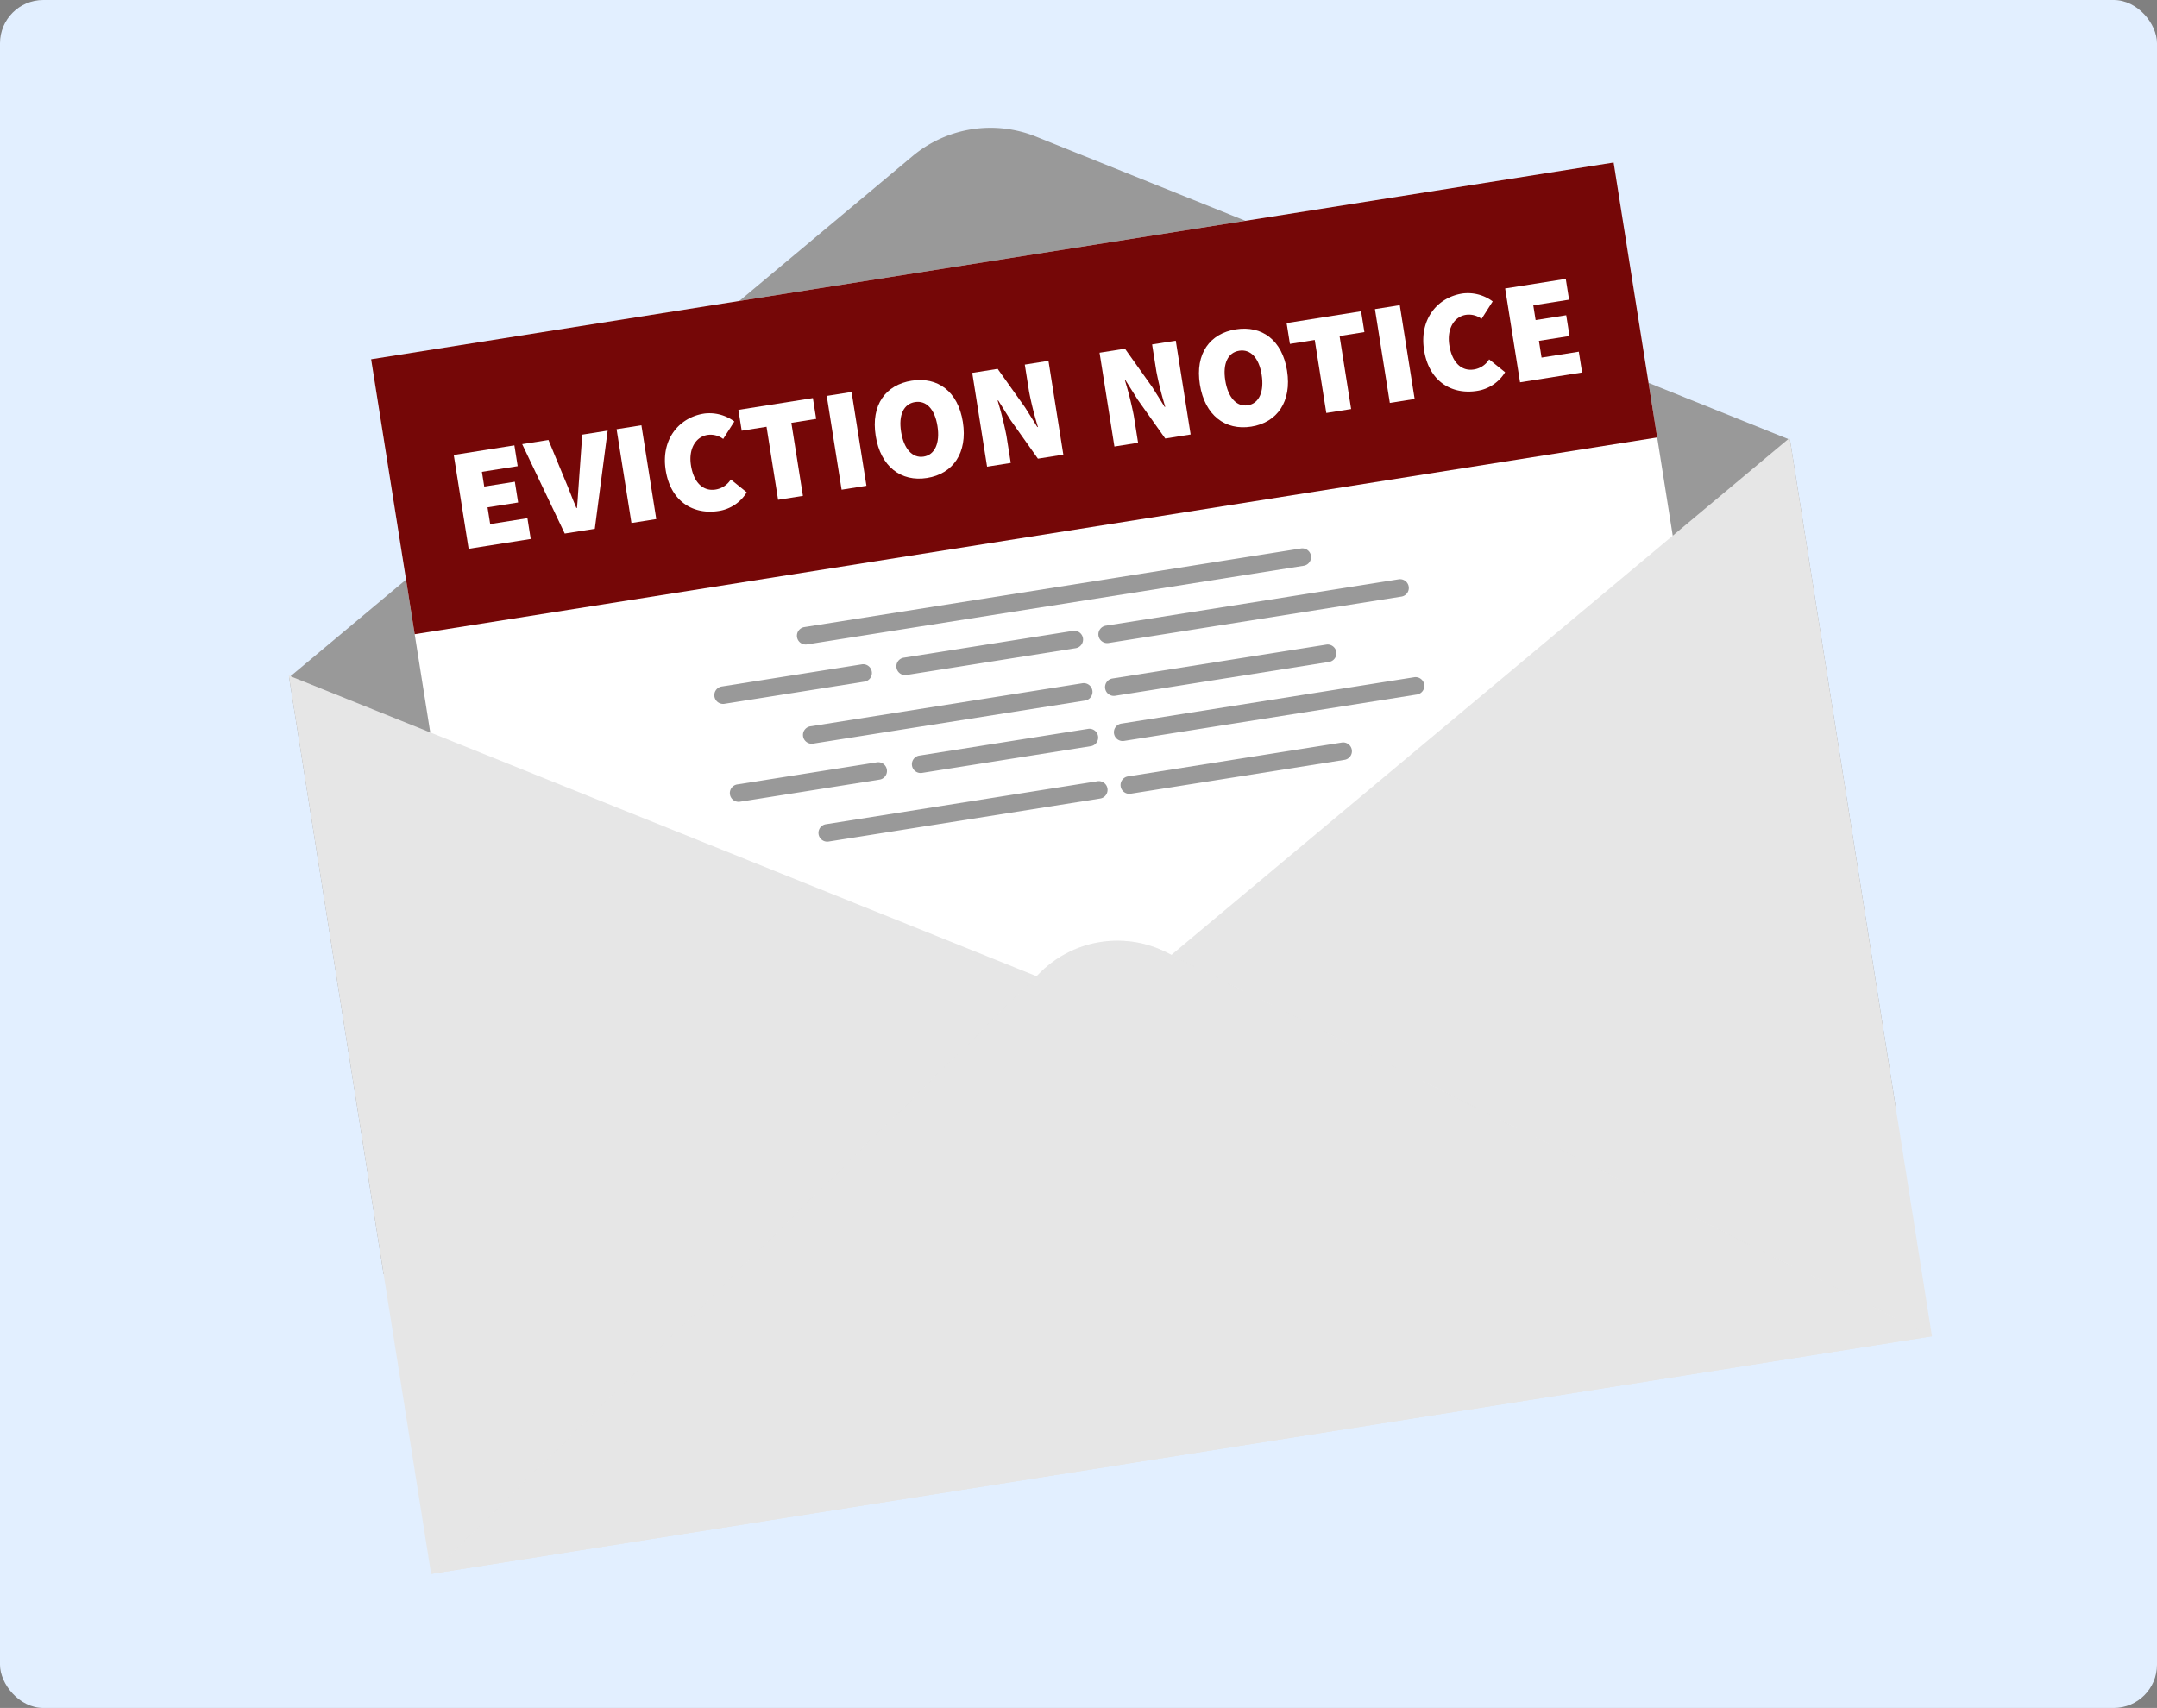 <svg xmlns="http://www.w3.org/2000/svg" xmlns:xlink="http://www.w3.org/1999/xlink" width="399" height="316" viewBox="0 0 399 316">
  <rect x="0" y="0" width="399" height="316" fill="#808080" stroke="none"/>
  <defs>
    <clipPath id="clip-path">
      <rect id="Rectangle_30332" data-name="Rectangle 30332" width="281.09" height="96.096" fill="none"/>
    </clipPath>
  </defs>
  <g id="Group_43175" data-name="Group 43175" transform="translate(-1118 -920)">
    <rect id="Rectangle_3510" data-name="Rectangle 3510" width="399" height="316" rx="8" transform="translate(1118 920)" fill="#e2efff"/>
    <g id="Group_43174" data-name="Group 43174" transform="translate(-161.223 212.44) rotate(-9)">
      <g id="Group_43173" data-name="Group 43173" transform="translate(1186 950.701)">
        <path id="Path_39402" data-name="Path 39402" d="M121.476,80.422,250.468,3.2a22.492,22.492,0,0,1,23.107,0L402.566,80.422V206.287l-281.09-14.094Z" transform="translate(-121.476 -0.005)" fill="#999"/>
        <rect id="Rectangle_30330" data-name="Rectangle 30330" width="232.7" height="201.098" transform="translate(24.196 24.651)" fill="#fff"/>
        <rect id="Rectangle_30331" data-name="Rectangle 30331" width="232.7" height="51.506" transform="translate(24.196 24.651)" fill="#750707"/>
        <path id="Path_39403" data-name="Path 39403" d="M402.565,354.2V522.48H121.475V354.2L262.02,438.34Z" transform="translate(-121.475 -274.128)" fill="#e6e6e6"/>
        <path id="Path_39404" data-name="Path 39404" d="M121.476,769.609l128.747-92.3a20.249,20.249,0,0,1,23.6,0l128.747,92.3Z" transform="translate(-121.476 -521.257)" fill="#e6e6e6"/>
        <g id="Group_42699" data-name="Group 42699" transform="translate(0 152.257)" opacity="0.3" style="mix-blend-mode: multiply;isolation: isolate">
          <g id="Group_42698" data-name="Group 42698">
            <g id="Group_42697" data-name="Group 42697" clip-path="url(#clip-path)">
              <path id="Path_39405" data-name="Path 39405" d="M121.476,769.609l128.747-92.3a20.249,20.249,0,0,1,23.6,0l128.747,92.3Z" transform="translate(-121.476 -673.514)" fill="#e6e6e6"/>
            </g>
          </g>
        </g>
        <path id="Path_39406" data-name="Path 39406" d="M631.932,384.253H538.921a1.621,1.621,0,1,1,0-3.241h93.011a1.621,1.621,0,0,1,0,3.241" transform="translate(-443.296 -294.88)" fill="#999"/>
        <path id="Path_39407" data-name="Path 39407" d="M490.454,421.694H464.228a1.621,1.621,0,0,1,0-3.241h26.225a1.621,1.621,0,1,1,0,3.241" transform="translate(-385.49 -323.856)" fill="#999"/>
        <path id="Path_39408" data-name="Path 39408" d="M646.723,421.694H615.039a1.621,1.621,0,0,1,0-3.241h31.684a1.621,1.621,0,1,1,0,3.241" transform="translate(-502.207 -323.856)" fill="#999"/>
        <path id="Path_39409" data-name="Path 39409" d="M837.531,421.694H782.758a1.621,1.621,0,1,1,0-3.241h54.773a1.621,1.621,0,1,1,0,3.241" transform="translate(-632.01 -323.856)" fill="#999"/>
        <path id="Path_39410" data-name="Path 39410" d="M581.7,465.228H530.759a1.621,1.621,0,0,1,0-3.241H581.7a1.621,1.621,0,1,1,0,3.241" transform="translate(-436.98 -357.549)" fill="#999"/>
        <path id="Path_39411" data-name="Path 39411" d="M821.145,465.228H781.02a1.621,1.621,0,0,1,0-3.241h40.126a1.621,1.621,0,0,1,0,3.241" transform="translate(-630.665 -357.549)" fill="#999"/>
        <path id="Path_39412" data-name="Path 39412" d="M490.454,502.835H464.228a1.621,1.621,0,0,1,0-3.241h26.225a1.621,1.621,0,0,1,0,3.241" transform="translate(-385.49 -386.654)" fill="#999"/>
        <path id="Path_39413" data-name="Path 39413" d="M646.723,502.835H615.039a1.621,1.621,0,0,1,0-3.241h31.684a1.621,1.621,0,0,1,0,3.241" transform="translate(-502.207 -386.654)" fill="#999"/>
        <path id="Path_39414" data-name="Path 39414" d="M837.531,502.835H782.758a1.621,1.621,0,1,1,0-3.241h54.773a1.621,1.621,0,1,1,0,3.241" transform="translate(-632.01 -386.654)" fill="#999"/>
        <path id="Path_39415" data-name="Path 39415" d="M581.7,546.368H530.759a1.621,1.621,0,0,1,0-3.241H581.7a1.621,1.621,0,0,1,0,3.241" transform="translate(-436.98 -420.346)" fill="#999"/>
        <path id="Path_39416" data-name="Path 39416" d="M821.145,546.368H781.02a1.621,1.621,0,0,1,0-3.241h40.126a1.621,1.621,0,0,1,0,3.241" transform="translate(-630.665 -420.346)" fill="#999"/>
        <path id="Path_39481" data-name="Path 39481" d="M283.03,197h11.354V200.9h-6.7v2.757h5.731v3.893h-5.731v3.136h6.975v3.893H283.03Z" transform="translate(-246.508 -152.47)" fill="#fff"/>
        <path id="Path_39482" data-name="Path 39482" d="M339.711,197.005h4.92l1.838,7.677c.486,1.865.811,3.677,1.3,5.569h.108c.487-1.892.838-3.7,1.3-5.569l1.784-7.677h4.758l-5.19,17.572H344.9Z" transform="translate(-290.376 -152.47)" fill="#fff"/>
        <rect id="Rectangle_30364" data-name="Rectangle 30364" width="4.65" height="17.572" transform="translate(67.016 44.535)" fill="#fff"/>
        <path id="Path_39483" data-name="Path 39483" d="M460.953,195.57a7.7,7.7,0,0,1,5.353,2.325l-2.541,2.866a3.9,3.9,0,0,0-2.758-1.19c-2.108,0-3.893,1.892-3.893,5.082,0,3.3,1.514,5.136,3.785,5.136a4.062,4.062,0,0,0,3.082-1.406l2.541,2.811a7.351,7.351,0,0,1-5.677,2.6c-4.6,0-8.488-2.974-8.488-8.975,0-5.893,4.055-9.245,8.6-9.245" transform="translate(-377.555 -151.359)" fill="#fff"/>
        <path id="Path_39484" data-name="Path 39484" d="M523.494,200.9h-4.65V197h13.949V200.9h-4.65v13.679h-4.65Z" transform="translate(-429.013 -152.47)" fill="#fff"/>
        <rect id="Rectangle_30365" data-name="Rectangle 30365" width="4.65" height="17.572" transform="translate(106.376 44.535)" fill="#fff"/>
        <path id="Path_39485" data-name="Path 39485" d="M626.467,204.6c0-5.785,3.3-9.029,8.164-9.029s8.164,3.271,8.164,9.029c0,5.785-3.3,9.191-8.164,9.191s-8.164-3.406-8.164-9.191m11.57,0c0-3.19-1.3-5.028-3.406-5.028s-3.406,1.838-3.406,5.028,1.3,5.19,3.406,5.19,3.406-2,3.406-5.19" transform="translate(-512.305 -151.359)" fill="#fff"/>
        <path id="Path_39486" data-name="Path 39486" d="M712.564,197.005h4.758l3.893,7.84,1.676,3.947H723a63.082,63.082,0,0,1-.595-6.7v-5.082h4.434v17.572H722.08l-3.893-7.867-1.676-3.92H716.4a65.791,65.791,0,0,1,.595,6.7v5.082h-4.434Z" transform="translate(-578.939 -152.47)" fill="#fff"/>
        <path id="Path_39487" data-name="Path 39487" d="M818.033,197.005h4.758l3.893,7.84,1.676,3.947h.108a63.129,63.129,0,0,1-.595-6.7v-5.082h4.434v17.572h-4.758l-3.893-7.867-1.676-3.92h-.108a65.722,65.722,0,0,1,.595,6.7v5.082h-4.433Z" transform="translate(-660.565 -152.47)" fill="#fff"/>
        <path id="Path_39488" data-name="Path 39488" d="M895.044,204.6c0-5.785,3.3-9.029,8.164-9.029s8.164,3.271,8.164,9.029c0,5.785-3.3,9.191-8.164,9.191s-8.164-3.406-8.164-9.191m11.57,0c0-3.19-1.3-5.028-3.406-5.028s-3.406,1.838-3.406,5.028,1.3,5.19,3.406,5.19,3.406-2,3.406-5.19" transform="translate(-720.166 -151.359)" fill="#fff"/>
        <path id="Path_39489" data-name="Path 39489" d="M977.661,200.9h-4.65V197h13.949V200.9h-4.65v13.679h-4.65Z" transform="translate(-780.508 -152.47)" fill="#fff"/>
        <rect id="Rectangle_30366" data-name="Rectangle 30366" width="4.65" height="17.572" transform="translate(209.047 44.535)" fill="#fff"/>
        <path id="Path_39490" data-name="Path 39490" d="M1089.23,195.57a7.7,7.7,0,0,1,5.353,2.325l-2.541,2.866a3.9,3.9,0,0,0-2.758-1.19c-2.109,0-3.893,1.892-3.893,5.082,0,3.3,1.514,5.136,3.785,5.136a4.062,4.062,0,0,0,3.082-1.406l2.541,2.811a7.351,7.351,0,0,1-5.677,2.6c-4.6,0-8.488-2.974-8.488-8.975,0-5.893,4.055-9.245,8.6-9.245" transform="translate(-863.801 -151.359)" fill="#fff"/>
        <path id="Path_39491" data-name="Path 39491" d="M1154.057,197h11.354V200.9h-6.7v2.757h5.731v3.893h-5.731v3.136h6.975v3.893h-11.624Z" transform="translate(-920.626 -152.47)" fill="#fff"/>
      </g>
    </g>
  </g>
</svg>

